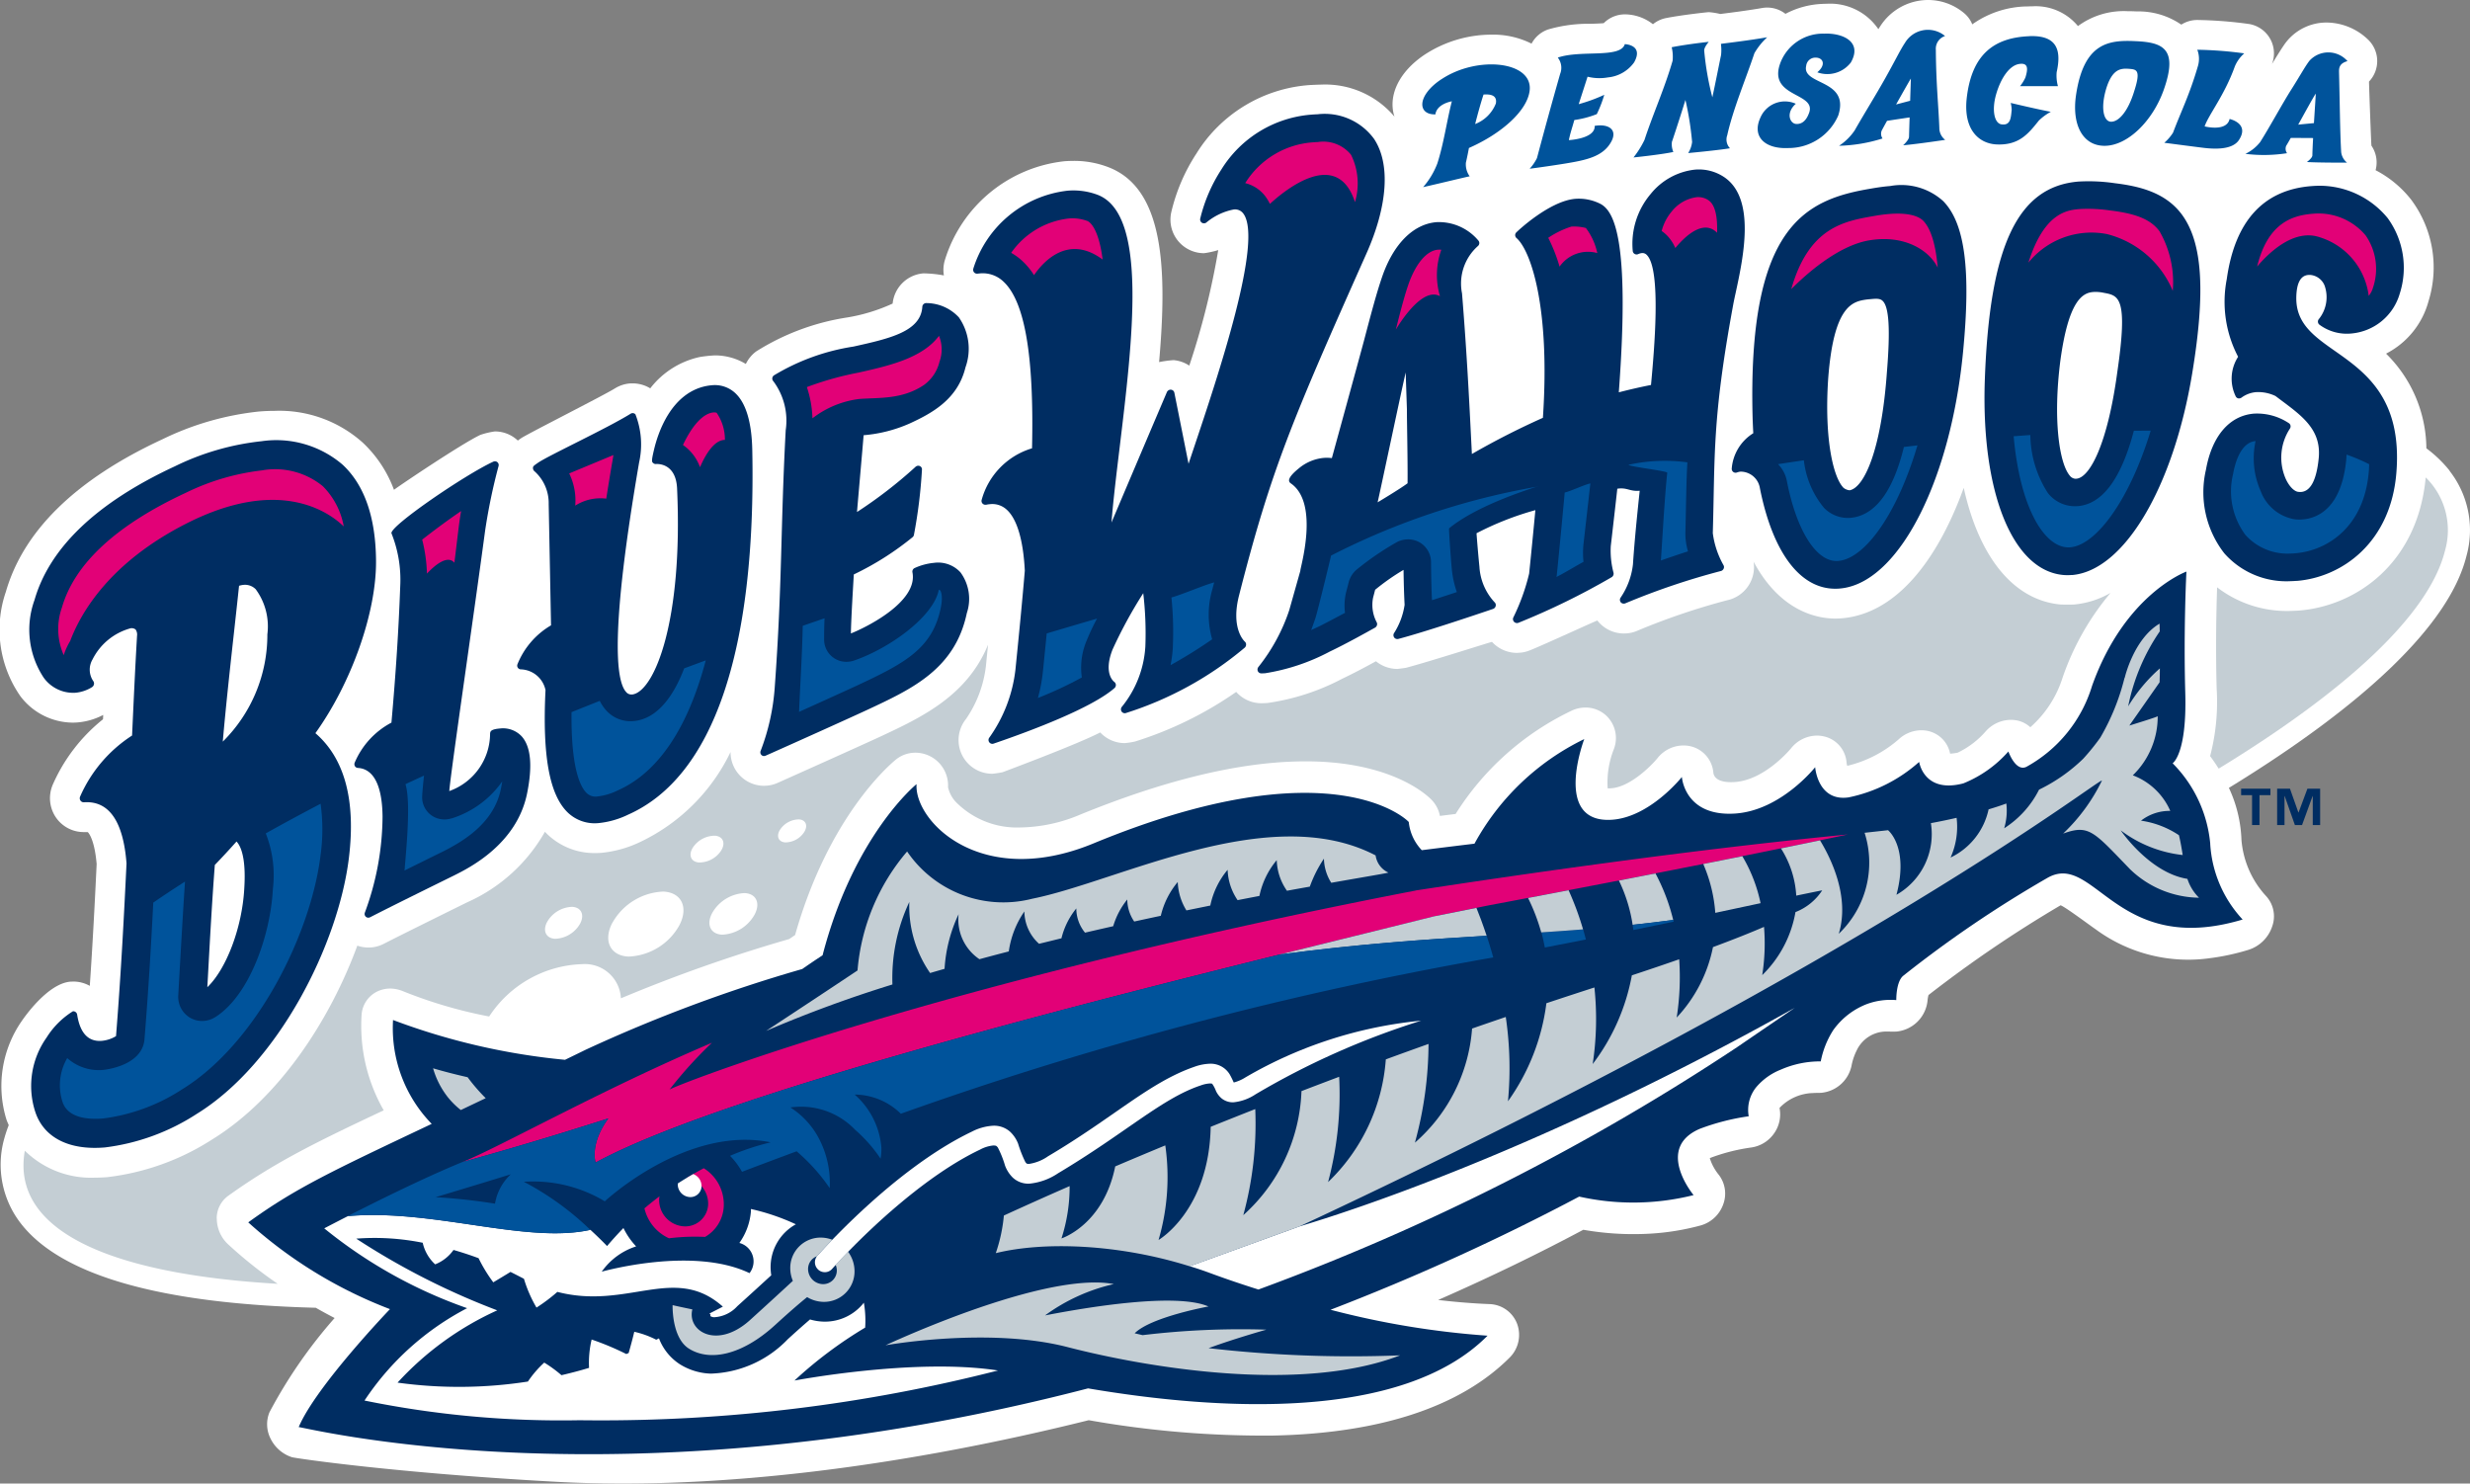 <svg viewBox="0 0 179.999 108.109" xmlns="http://www.w3.org/2000/svg"><rect x="0" y="0" width="179.999" height="108.109" fill="#808080" stroke="none"/><path d="m167.506 59.205h-.014l-.612-1.731h-.936v2.649h.538v-2.109h.013l.743 2.109h.522l.767-2.109h.013v2.109h.538v-2.649h-.927z" fill="#002d62"/><path d="m163.32 57.945h.797v2.178h.542v-2.178h.797v-.471h-2.136z" fill="#002d62"/><path d="m178.514 34.3a9.146 9.146 0 0 0 -1.694-1.629 9.794 9.794 0 0 0 -2.938-6.9 6.069 6.069 0 0 0 3.1-3.843 8.25 8.25 0 0 0 -1.264-7.368 7.935 7.935 0 0 0 -2.6-2.158 2.159 2.159 0 0 0 -.3-1.783c-.02-.03-.168-4.179-.179-4.673a2.17 2.17 0 0 0 -.068-3.06 4.414 4.414 0 0 0 -3.016-1.244 3.732 3.732 0 0 0 -2.971 1.447c-.277.356-.944 1.461-1.016 1.574a2.085 2.085 0 0 0 .137-.6 2.166 2.166 0 0 0 -1.814-2.315 30.521 30.521 0 0 0 -3.767-.292 2.169 2.169 0 0 0 -1.164.339 5.514 5.514 0 0 0 -3.227-.963c-.237-.011-.475-.018-.707-.018a5.647 5.647 0 0 0 -3.6 1.087c-.015-.02-.031-.038-.045-.058a3.992 3.992 0 0 0 -3.3-1.381c-.1 0-.2 0-.309.006a7.076 7.076 0 0 0 -4.045 1.306 2.074 2.074 0 0 0 -.575-.8 4.08 4.08 0 0 0 -2.646-.974 4.152 4.152 0 0 0 -3.49 1.92c-.044.067-.089.136-.132.206a4.243 4.243 0 0 0 -3.784-1.85c-.085 0-.168 0-.282.008a6.273 6.273 0 0 0 -2.705.725 2.148 2.148 0 0 0 -1.328-.457 2.051 2.051 0 0 0 -.368.031c-1.15.2-2.391.353-3.054.436a5.352 5.352 0 0 0 -.835-.134c-.078 0-1.945.2-3.129.434a2.165 2.165 0 0 0 -.942.446 3.355 3.355 0 0 0 -1.985-.718h-.061a2.165 2.165 0 0 0 -1.541.642c-.28.024-.671.038-.96.044a10.481 10.481 0 0 0 -3.093.414 2.167 2.167 0 0 0 -1.206 1.033 6.261 6.261 0 0 0 -2.932-.655 8.927 8.927 0 0 0 -4.848 1.451c-1.839 1.223-2.691 2.94-2.226 4.48a.321.321 0 0 0 .02.049 6.605 6.605 0 0 0 -5.338-2.34c-.113 0-.709.023-.886.036a10.582 10.582 0 0 0 -8.209 4.982 13.374 13.374 0 0 0 -1.841 4.3 2.448 2.448 0 0 0 2.394 2.968 6.373 6.373 0 0 0 1.034-.227 55.688 55.688 0 0 1 -2.111 8.42 2.441 2.441 0 0 0 -1.143-.4 8.077 8.077 0 0 0 -1.057.142c.609-6.906.328-12.609-3.644-14.183a6.939 6.939 0 0 0 -2.585-.479c-.22 0-.442.009-.662.025a10.274 10.274 0 0 0 -8.719 7.2 2.45 2.45 0 0 0 -.073 1.122 8.734 8.734 0 0 0 -1.5-.15 2.448 2.448 0 0 0 -2.234 2.2 12.919 12.919 0 0 1 -3.35 1.02 17.35 17.35 0 0 0 -6.601 2.472 2.493 2.493 0 0 0 -.748.911 4.335 4.335 0 0 0 -2.275-.625 10.037 10.037 0 0 0 -1.077.116 6.226 6.226 0 0 0 -3.614 2.285 2.449 2.449 0 0 0 -1.279-.361h-.143a2.44 2.44 0 0 0 -1.149.363c-.871.541-6.387 3.321-6.83 3.627-.067.047-.151.1-.246.175-.025-.021-.049-.043-.075-.065a2.432 2.432 0 0 0 -1.595-.6 5.51 5.51 0 0 0 -1.069.255c-1.337.627-5.865 3.677-6.289 4a8.992 8.992 0 0 0 -2.276-3.439 9.121 9.121 0 0 0 -6.421-2.315c-.364 0-.741.016-1.123.047a21.04 21.04 0 0 0 -7.056 2.025c-6.285 2.912-10.122 6.651-11.408 11.115a8.488 8.488 0 0 0 1.054 7.6 4.822 4.822 0 0 0 3.809 1.933c.127 0 .254-.006.382-.016a4.889 4.889 0 0 0 1.847-.544c0 .107-.008.211-.014.316a12.56 12.56 0 0 0 -3.663 4.772 2.49 2.49 0 0 0 .239 2.39 2.458 2.458 0 0 0 2.019 1.059h.294c.04.035.49.483.649 2.327-.12 2.521-.276 5.617-.5 8.879a2.449 2.449 0 0 0 -1.21-.314l-.2.007c-1.654.134-3.357 2.588-3.547 2.868a8.293 8.293 0 0 0 -1.121 7.164c.046.149.114.282.171.426a9.774 9.774 0 0 0 -.331 1 6.982 6.982 0 0 0 1.235 6.19c2.95 3.772 10.175 5.824 21.472 6.117.441.251.894.5 1.373.747a35.414 35.414 0 0 0 -4.751 6.874 2.313 2.313 0 0 0 .1 1.948 2.633 2.633 0 0 0 1.553 1.324c.29.076 7.423 1.144 19.281 1.79 12.179.654 25.9-1.288 38.775-4.49a73.1 73.1 0 0 0 13.464 1.119c7.872-.171 13.657-2.134 17.2-5.675a2.331 2.331 0 0 0 .554-2.462 2.225 2.225 0 0 0 -2.015-1.443c-1.128-.044-2.4-.143-3.743-.3 3.941-1.73 7.437-3.439 10.579-5.116a21.148 21.148 0 0 0 4.913.28 18 18 0 0 0 3.632-.593 2.448 2.448 0 0 0 1.662-1.571 2.241 2.241 0 0 0 -.381-2.18 3.627 3.627 0 0 1 -.608-1.153c.026-.011.052-.025.086-.039a13.763 13.763 0 0 1 2.936-.74 2.451 2.451 0 0 0 1.661-1.025 2.4 2.4 0 0 0 .4-1.85v-.011a3.491 3.491 0 0 1 2.453-1.082c.182-.015.5-.01.584-.017a2.492 2.492 0 0 0 2.225-2.058 4.213 4.213 0 0 1 .363-1.037 2.391 2.391 0 0 1 2.1-1.37c.188 0 .645.014.811 0a2.522 2.522 0 0 0 2.254-2.311 2.193 2.193 0 0 1 .065-.348 90.09 90.09 0 0 1 9.626-6.541c.315.1 2.186 1.5 2.559 1.753a11.38 11.38 0 0 0 8.33 2.1 16.721 16.721 0 0 0 2.8-.606 2.663 2.663 0 0 0 1.738-1.728 2.178 2.178 0 0 0 -.475-2.216 6.85 6.85 0 0 1 -1.773-4.089 9.685 9.685 0 0 0 -.914-3.77c9.806-6.009 16.063-11.871 17.31-16.893a7.014 7.014 0 0 0 -1.238-6.22" fill="#fff"/><path d="m72.343 54.205a.282.282 0 0 1 -.243-.459 10.59 10.59 0 0 0 1.9-4.958c.29-2.86.51-5.148.682-7.2-.112-2.239-.575-3.8-1.341-4.467a1.536 1.536 0 0 0 -1.191-.381 2.184 2.184 0 0 0 -.287.042.239.239 0 0 1 -.036 0 .278.278 0 0 1 -.295-.333 5.413 5.413 0 0 1 3.676-3.779c.154-6.7-.519-10.669-2.061-12.129a2.187 2.187 0 0 0 -1.764-.615l-.15.016h-.016a.277.277 0 0 1 -.236-.1.288.288 0 0 1 -.051-.267 8.167 8.167 0 0 1 6.815-5.674 5.007 5.007 0 0 1 2.27.306c3.631 1.44 2.534 10.488 1.57 18.471-.236 1.96-.465 3.838-.587 5.4q2.02-4.765 4.037-9.5a.305.305 0 0 1 .249-.181h.046a.278.278 0 0 1 .251.224l.816 4.083.218 1.094c.117-.354.242-.726.371-1.112 1.783-5.315 5.1-15.207 3.612-17.132a.742.742 0 0 0 -.712-.284 4.45 4.45 0 0 0 -1.977.948.3.3 0 0 1 -.148.056.292.292 0 0 1 -.173-.042.283.283 0 0 1 -.123-.3 11.487 11.487 0 0 1 1.54-3.579 8.479 8.479 0 0 1 6.563-4c.145-.011.292-.02.442-.025a4.447 4.447 0 0 1 4.127 1.8c1.2 1.818.994 4.868-.568 8.368-5.427 12.18-6.942 15.742-9.276 24.9-.615 2.407.382 3.325.424 3.363a.268.268 0 0 1 .091.216.3.3 0 0 1 -.1.222 25.2 25.2 0 0 1 -8.657 4.763.269.269 0 0 1 -.061.013.282.282 0 0 1 -.261-.132.292.292 0 0 1 .037-.346 7.689 7.689 0 0 0 1.7-4.378 24.931 24.931 0 0 0 -.153-3.889 33.086 33.086 0 0 0 -2.24 4.112c-.683 1.75.095 2.326.127 2.351a.285.285 0 0 1 .118.218.3.3 0 0 1 -.1.233c-1.674 1.464-6.118 3.121-8.618 3.982-.094.031-.154.053-.173.061a.393.393 0 0 1 -.082.017m19.855-5.143c-.095.008-.188.011-.278.011a.277.277 0 0 1 -.259-.162.3.3 0 0 1 .046-.309 13.442 13.442 0 0 0 2.242-4.129l.812-2.88c-.056-.074 1.449-4.913-.711-6.376a.273.273 0 0 1 -.1-.132c-.073-.194.16-.515.691-.945a3.313 3.313 0 0 1 1.815-.768 2.905 2.905 0 0 1 .6.014s1.988-7.232 2.335-8.536c.527-2 .909-3.448 1.316-4.638.821-2.417 2.271-3.88 3.976-4.02a3.755 3.755 0 0 1 3.043 1.332.276.276 0 0 1 .075.208.287.287 0 0 1 -.1.2 3.648 3.648 0 0 0 -1.159 3.452c.351 4.317.53 7.917.688 11.093l.03.611a56.63 56.63 0 0 1 5.176-2.638c.545-8.1-.895-12.2-1.924-13.1a.282.282 0 0 1 -.048-.372c.049-.077 2.442-2.336 4.341-2.487a3.473 3.473 0 0 1 1.769.342c1 .473 2.238 2.423 1.393 13.76.772-.2 1.558-.381 2.346-.536.234-2.5.759-8.4-.3-9.467a.43.43 0 0 0 -.362-.145.882.882 0 0 0 -.269.075.252.252 0 0 1 -.1.024.268.268 0 0 1 -.163-.037.278.278 0 0 1 -.137-.217 5.622 5.622 0 0 1 1.316-4.162 4.816 4.816 0 0 1 3.207-1.763 3.315 3.315 0 0 1 2.143.547c2.32 1.562 1.392 5.857.836 8.426-.078.357-.147.675-.192.932-1.528 8.319-1.31 10.944-1.475 16.584a6.391 6.391 0 0 0 .783 2.34.278.278 0 0 1 0 .263.3.3 0 0 1 -.212.162 52.093 52.093 0 0 0 -6.938 2.347.288.288 0 0 1 -.1.025.293.293 0 0 1 -.243-.1.289.289 0 0 1 0-.349 5.383 5.383 0 0 0 .891-2.412c.11-1.678.308-3.628.492-5.365-.747.065-.9-.254-1.632-.148-.125 1.145-.477 4.192-.477 4.192a6.285 6.285 0 0 0 .2 1.928.3.3 0 0 1 -.134.327 52.6 52.6 0 0 1 -6.794 3.324.328.328 0 0 1 -.077.018.293.293 0 0 1 -.241-.088.284.284 0 0 1 -.057-.315 15.132 15.132 0 0 0 1.155-3.205c.165-1.609.318-3.163.453-4.62a21.948 21.948 0 0 0 -4.288 1.685c.065.885.136 1.685.212 2.444a4.16 4.16 0 0 0 1.1 2.58.278.278 0 0 1 .084.278.3.3 0 0 1 -.205.218c-.029.008-.168.056-.392.132-1.129.381-4.565 1.537-6.5 2.05a.377.377 0 0 1 -.051.006.279.279 0 0 1 -.246-.11.288.288 0 0 1 -.015-.318 5.246 5.246 0 0 0 .772-2.062c-.036-.671-.063-1.524-.077-2.55a16.493 16.493 0 0 0 -2.07 1.451c-.051.2-.1.387-.148.567a2.7 2.7 0 0 0 .258 1.795.287.287 0 0 1 .02.227.307.307 0 0 1 -.15.178l-.1.055c-.334.186-1.958 1.1-3.189 1.683a15 15 0 0 1 -4.7 1.575m10.234-21.916c-.313 1.349-1.828 8.528-2.044 9.463 0 0 1.62-.966 2.182-1.388.018-1.614-.056-4.854-.047-5.382zm64.936 15.185c-.14.011-.278.02-.419.022a6.032 6.032 0 0 1 -4.859-2.028 7.242 7.242 0 0 1 -1.341-6.08c.435-2.462 1.713-3.957 3.507-4.1a4.185 4.185 0 0 1 2.534.693.274.274 0 0 1 .124.178.294.294 0 0 1 -.042.219 3.857 3.857 0 0 0 -.3 3.678c.283.608.653.906.9.932a1.262 1.262 0 0 0 .225.007c.686-.057 1.114-.882 1.272-2.453.2-2.029-1.137-3.032-2.691-4.192-.153-.114-.306-.229-.459-.345a2.908 2.908 0 0 0 -1.408-.283 2.09 2.09 0 0 0 -1.069.4.281.281 0 0 1 -.151.056.371.371 0 0 1 -.079 0 .274.274 0 0 1 -.187-.139 2.94 2.94 0 0 1 .17-2.893 8.63 8.63 0 0 1 -.827-5.658c.592-4.219 2.661-6.5 6.152-6.779.19-.015.379-.025.564-.028a6.433 6.433 0 0 1 5.011 2.359 6.157 6.157 0 0 1 .877 5.511 4.036 4.036 0 0 1 -3.548 2.9 3.35 3.35 0 0 1 -2.3-.642.284.284 0 0 1 -.058-.394 2.537 2.537 0 0 0 .43-2.462 1.239 1.239 0 0 0 -1.017-.77 1.108 1.108 0 0 0 -.171 0c-.566.045-.859.6-.873 1.662-.02 1.883 1.3 2.814 2.834 3.89 2.18 1.532 4.891 3.438 4.461 8.843-.4 5.084-3.934 7.629-7.26 7.9m-16.393-.432a3.561 3.561 0 0 1 -.63 0c-3.715-.344-6.009-6.093-5.707-14.3.36-9.716 2.4-14.014 6.835-14.37a12.993 12.993 0 0 1 2.626.119c1.737.212 3.678.646 4.89 2.277 1.511 2.038 1.745 5.609.76 11.58-1.379 8.35-4.987 14.394-8.771 14.7m1.546-20.626c-.8.063-1.792.686-2.38 4.97-.555 4.3-.085 7.471.664 8.388a.575.575 0 0 0 .387.246.4.4 0 0 0 .118 0c.968-.079 2.266-2.507 2.975-7.759.8-5.444.108-5.579-.941-5.779l-.15-.029a2.787 2.787 0 0 0 -.673-.038m-18.479 21.611c-2.719.219-4.831-2.446-5.8-7.311a1.427 1.427 0 0 0 -1.4-1.21.975.975 0 0 0 -.274.063.355.355 0 0 1 -.078.016.279.279 0 0 1 -.187-.052.284.284 0 0 1 -.115-.237 3.341 3.341 0 0 1 1.571-2.589c-.02-.357-.036-.719-.048-1.089-.38-14.061 3.862-15.941 8.627-16.738.519-.091.978-.154 1.4-.187a4.539 4.539 0 0 1 3.862 1.1c1.59 1.624 2.032 5.044 1.436 11.09-.9 9.1-4.487 16.28-8.533 17.079a3.978 3.978 0 0 1 -.459.064m2.026-21.069c-1.029.143-2.453.342-2.856 5.822-.287 4.388.383 7.177 1.129 7.914a.862.862 0 0 0 .438.173c1.065-.2 2.31-2.939 2.714-8.593.254-3.093.16-4.748-.3-5.2-.142-.145-.33-.184-.716-.153z" fill="#002d62"/><path d="m7.621 83.619h-.006c-2.643.217-4.489-.76-5.073-2.683a6.1 6.1 0 0 1 .851-5.323 6.007 6.007 0 0 1 1.921-1.919.288.288 0 0 1 .309.247c.209 1.345.812 1.987 1.794 1.908a2.424 2.424 0 0 0 1.038-.343c.372-4.624.6-9.152.765-12.586-.235-3.071-1.278-4.58-3.1-4.455a.286.286 0 0 1 -.256-.125.3.3 0 0 1 -.025-.294 10.119 10.119 0 0 1 3.786-4.446c.1-2.187.214-4.742.362-7.272a.642.642 0 0 0 -.108-.457.474.474 0 0 0 -.357-.087 4.386 4.386 0 0 0 -2.78 2.273 1.469 1.469 0 0 0 .053 1.573.3.3 0 0 1 .051.242.32.32 0 0 1 -.144.205 2.776 2.776 0 0 1 -1.21.406 2.647 2.647 0 0 1 -2.308-1.1 6.346 6.346 0 0 1 -.671-5.653c1.1-3.829 4.546-7.108 10.231-9.749a18.894 18.894 0 0 1 6.319-1.829 7.427 7.427 0 0 1 5.892 1.7c1.6 1.48 2.421 3.833 2.448 7 .034 3.76-1.774 8.887-4.418 12.576 2.13 1.838 2.953 4.891 2.442 9.079-.765 6.293-5.127 15.004-11.116 18.683a15.809 15.809 0 0 1 -6.69 2.43m8.034-20.588c-.2 2.61-.357 5.476-.472 7.577-.026.485-.051.936-.074 1.331 1.382-1.314 2.542-4.349 2.693-7.206.109-1.711-.09-2.9-.566-3.411-.5.564-1.032 1.137-1.581 1.709m1.765-20.343c-.11 1.058-.234 2.173-.36 3.321-.3 2.706-.605 5.5-.826 8.035a10.944 10.944 0 0 0 3.25-7.817 4.57 4.57 0 0 0 -.847-3.285 1.093 1.093 0 0 0 -.879-.323 1.543 1.543 0 0 0 -.338.069m9.446 24.186a.28.28 0 0 1 -.206-.069.276.276 0 0 1 -.072-.3 20.455 20.455 0 0 0 1.29-7c-.014-1.554-.336-3.458-1.8-3.545a.271.271 0 0 1 -.214-.129.291.291 0 0 1 -.016-.256 5.9 5.9 0 0 1 2.678-2.917c.324-3.658.523-6.733.641-9.951a9.107 9.107 0 0 0 -.641-3.849c-.1-.529 5.319-4.24 7.422-5.216a.271.271 0 0 1 .1-.025.266.266 0 0 1 .2.064.273.273 0 0 1 .083.285 42.289 42.289 0 0 0 -.976 4.688c-.834 6.243-2.5 17.554-2.614 18.992a4.462 4.462 0 0 0 2.974-4.188c.016-.152.035-.314.721-.372a1.863 1.863 0 0 1 1.594.587c.658.749.787 2.145.379 4.153-.752 3.692-4.2 5.412-5.332 5.977l-.319.157c-1.689.832-4.238 2.088-5.787 2.882a.251.251 0 0 1 -.1.029m13.114-30.14a3.105 3.105 0 0 0 -1.046-2.4.281.281 0 0 1 -.095-.173c-.022-.173.023-.2.363-.437.77-.529 5-2.489 6.75-3.573a.269.269 0 0 1 .127-.043.275.275 0 0 1 .222.087 6.01 6.01 0 0 1 .27 3.5c-2.126 12.358-1.688 15.923-.949 16.734a.49.49 0 0 0 .428.181c.029 0 .058 0 .087-.01 1.552-.317 3.639-5.3 3.2-15-.082-1.833-1.386-1.793-1.534-1.783a.264.264 0 0 1 -.181-.051c-.133-.1-.172-.125.035-1 .288-1.215 1.232-4.1 3.78-4.628a3.433 3.433 0 0 1 .406-.059 2.178 2.178 0 0 1 1.706.544c.8.723 1.227 2.129 1.268 4.178.288 14.631-2.843 23.819-9.052 26.569a6.374 6.374 0 0 1 -2.1.608 2.834 2.834 0 0 1 -2.3-.77c-1.337-1.3-1.85-4.135-1.617-8.919a1.9 1.9 0 0 0 -1.8-1.509.27.27 0 0 1 -.218-.121.277.277 0 0 1 -.025-.252 5.789 5.789 0 0 1 2.446-2.835zm15.715 18.362a.259.259 0 0 1 -.21-.075.271.271 0 0 1 -.059-.3 16.012 16.012 0 0 0 1.027-4.627c.556-7.615.42-11.69.8-18.742a4.806 4.806 0 0 0 -.9-3.568.274.274 0 0 1 -.078-.218.288.288 0 0 1 .117-.207 15.821 15.821 0 0 1 5.792-2.1c2.635-.585 4.91-1.092 5.024-2.9a.288.288 0 0 1 .263-.27 3.248 3.248 0 0 1 2.4 1.039 4 4 0 0 1 .483 3.642c-.56 2.311-2.4 3.329-4.085 4.1a10.344 10.344 0 0 1 -3.3.844h-.038c-.082 1.008-.405 4.655-.483 5.6a32.851 32.851 0 0 0 4.243-3.272.321.321 0 0 1 .2-.1.248.248 0 0 1 .106.013.265.265 0 0 1 .187.23 36.444 36.444 0 0 1 -.588 4.8.291.291 0 0 1 -.075.144 21.221 21.221 0 0 1 -4.306 2.734c-.043.786-.2 3.285-.211 4.3 1.118-.441 4.907-2.312 4.484-4.455a.283.283 0 0 1 .167-.314 4.358 4.358 0 0 1 1.4-.375 2.21 2.21 0 0 1 1.933.692 3.26 3.26 0 0 1 .464 2.967c-.858 4.07-3.96 5.516-7.244 7.048-1.542.716-5.331 2.416-7 3.159l-.412.182a.2.2 0 0 1 -.092.023" fill="#002d62"/><path d="m31.113 41.8c.514-.548 1.475-1.405 2-.792.1-.8.2-1.641.307-2.525.048-.405.111-.825.183-1.241-1.113.759-2.144 1.539-2.837 2.082a11.333 11.333 0 0 1 .348 2.477m37.314-17.326c-1.22 1.643-3.739 2.2-5.87 2.679a22.982 22.982 0 0 0 -3.758 1.054 7.818 7.818 0 0 1 .406 2.275 6.989 6.989 0 0 1 3.394-1.407c1.424-.114 3.126.06 4.738-1.025a2.945 2.945 0 0 0 1.127-1.69 2.614 2.614 0 0 0 -.036-1.886m-26.949 10.025a4.476 4.476 0 0 1 .439 2.347 3.428 3.428 0 0 1 2.262-.51c.144-.916.3-1.882.48-2.914.015-.09.027-.178.04-.263zm-22.31-.231a17.052 17.052 0 0 0 -5.606 1.631c-5.084 2.359-8.129 5.173-9.048 8.362a4.706 4.706 0 0 0 .128 3.48 4.369 4.369 0 0 1 .212-.543 4.655 4.655 0 0 1 .255-.48c.77-2.051 2.866-5.721 8.477-8.57 6.793-3.453 10.405-.814 11.462.215a5.506 5.506 0 0 0 -1.525-2.934 5.5 5.5 0 0 0 -4.353-1.168m30.6-1.832a3.089 3.089 0 0 1 .316.246 3.369 3.369 0 0 1 .926 1.372c.277-.655.951-2 1.813-1.989a3.437 3.437 0 0 0 -.6-1.974c-.041-.036-1.176-.357-2.458 2.345" fill="#e20177"/><path d="m19.368 60.731a8.356 8.356 0 0 1 .518 4.055c-.174 3.355-1.707 7.767-4.2 9.335a1.782 1.782 0 0 1 -.817.273 1.733 1.733 0 0 1 -1.027-.233 1.771 1.771 0 0 1 -.851-1.638c.031-.52.335-6.03.491-8.279q-1.207.771-2.312 1.53c-.151 2.97-.353 6.43-.641 9.964-.168 1.971-2.974 2.224-3 2.229a3.456 3.456 0 0 1 -2.629-.86 3.921 3.921 0 0 0 -.357 3.151c.365 1.2 1.819 1.343 2.973 1.248a13.691 13.691 0 0 0 5.76-2.126c5.417-3.328 9.383-11.3 10.088-17.085a13.726 13.726 0 0 0 0-3.723q-2.079 1.087-3.994 2.158m49.138-17.71a.179.179 0 0 0 -.094-.045c-.359 1.922-3.52 4.241-6.162 5.156a1.657 1.657 0 0 1 -.43.091 1.619 1.619 0 0 1 -1.765-1.616c0-.655.013-1.119.03-1.548-.533.182-1.061.363-1.588.546-.048 2.256-.17 3.9-.268 6.271.974-.435 3.424-1.549 4.2-1.906 3.492-1.63 5.5-2.693 6.119-5.636.17-.808.048-1.212-.041-1.314m-35.609 16.619a1.793 1.793 0 0 1 -.375.072 1.638 1.638 0 0 1 -1.136-.331 1.617 1.617 0 0 1 -.623-1.379c.028-.467.075-.959.135-1.48-.455.208-.907.415-1.354.625.409 1.264.05 4.852-.048 6.055 0 .077-.015.156-.025.24.888-.442 1.762-.873 2.48-1.227l.291-.143c1.589-.793 3.755-2.127 4.255-4.57.042-.2.073-.386.1-.558a7.09 7.09 0 0 1 -3.694 2.7m13.581-7.142a2.7 2.7 0 0 1 -.332.047 2.372 2.372 0 0 1 -1.985-.785 3.062 3.062 0 0 1 -.463-.688c-.692.275-1.377.548-2.057.823-.045 4.1.645 5.455 1.1 5.894a.942.942 0 0 0 .828.245 4.487 4.487 0 0 0 1.453-.444c2.934-1.3 5.1-4.549 6.4-9.467-.527.193-1.052.386-1.573.582-.826 2.168-1.97 3.508-3.371 3.794" fill="#00539b"/><path d="m136.621 15.73c-2.209.385-4.791.8-6.085 5.34 1.016-1.024 3.377-3.167 5.678-3.555 2.59-.435 4.386.738 4.994 1.99-.168-2-.614-2.966-1.054-3.417-.3-.306-1.173-.77-3.533-.358m-13-1.359a2.79 2.79 0 0 0 -1.791 1.034 3.572 3.572 0 0 0 -.737 1.429 2.539 2.539 0 0 1 .383.318 3.016 3.016 0 0 1 .611.922c.645-.781 2.022-2.153 3.043-1.112.036-1.077-.105-2.018-.629-2.371a1.319 1.319 0 0 0 -.88-.22m30.17.968a11.083 11.083 0 0 0 -2.206-.108c-.9.072-2.6.215-3.768 3.909a5.919 5.919 0 0 1 5.721-2.083 7.073 7.073 0 0 1 4.8 4.138 7.427 7.427 0 0 0 -.966-4.343c-.624-.84-1.656-1.28-3.577-1.513m18.6 1.817a4.486 4.486 0 0 0 -3.427-1.6c-.143 0-.291.009-.44.021-1.509.12-3.274.7-4.041 3.845.859-1.014 2.673-2.762 4.54-2.14a5.128 5.128 0 0 1 3.59 4.278 1.593 1.593 0 0 0 .311-.592 4.276 4.276 0 0 0 -.532-3.81m-93.166-1.058a3.075 3.075 0 0 0 -1.377-.175 5.929 5.929 0 0 0 -4.165 2.5 4.228 4.228 0 0 1 .866.642 5.179 5.179 0 0 1 .8.985c.62-.911 2.449-3.041 5-1.138-.3-2.343-.964-2.757-1.126-2.818m25.559 2.1c-.83.066-1.645 1.042-2.177 2.609-.384 1.12-.886 3.21-.886 3.21s1.837-3.2 3.212-2.431a5.458 5.458 0 0 1 .1-3.384 1 1 0 0 0 -.247 0m9.722-1.687a6.538 6.538 0 0 0 -1.684.817 12.106 12.106 0 0 1 .825 2.1 2.522 2.522 0 0 1 2.75-.988 4.6 4.6 0 0 0 -.835-1.829 3.438 3.438 0 0 0 -1.056-.1m-18.482-6.162c-.119 0-.235.013-.352.021a6.325 6.325 0 0 0 -4.933 2.973 2.608 2.608 0 0 1 1.463.958 3.294 3.294 0 0 1 .336.555c1.155-1.061 4.911-4.1 6.2-.129a4.725 4.725 0 0 0 -.286-3.448 2.6 2.6 0 0 0 -2.427-.929" fill="#e20177"/><path d="m76 48.936a11.73 11.73 0 0 1 -.363 1.928 28.542 28.542 0 0 0 3.2-1.494 5.068 5.068 0 0 1 .361-2.711 16.127 16.127 0 0 1 .747-1.58q-1.846.538-3.667 1.082c-.083.857-.175 1.772-.277 2.775m9.47-1.752a9.852 9.852 0 0 1 -.167 1.287 34.765 34.765 0 0 0 3.032-1.885 6.5 6.5 0 0 1 .012-3.631c.044-.177.09-.343.134-.515-.78.211-2.337.887-3.114 1.1a25 25 0 0 1 .1 3.641m65.944-10.3a2.5 2.5 0 0 1 -2.173-.951 7.96 7.96 0 0 1 -1.28-4.228c-.4.027-.808.058-1.216.089.456 5.092 2.142 7.934 3.844 8.092a1.533 1.533 0 0 0 .284 0c1.836-.149 4.284-3.328 5.859-8.5q-.6 0-1.226.006c-.924 3.5-2.294 5.351-4.093 5.494m19.589-3.756c-.006.134-.009.268-.023.408-.357 3.563-2.141 4.234-3.17 4.317a2.958 2.958 0 0 1 -.592-.011 3.207 3.207 0 0 1 -2.464-2.041 5.87 5.87 0 0 1 -.377-3.655h-.008c-1.106.091-1.51 1.7-1.63 2.388a5.326 5.326 0 0 0 .9 4.452 4.12 4.12 0 0 0 3.324 1.351q.155 0 .308-.018c2.269-.18 5.033-1.86 5.359-5.989.014-.174.018-.335.024-.5a13.291 13.291 0 0 0 -1.651-.702m-48.032.567a12.172 12.172 0 0 0 -4.289.177c.02.131 2.835.447 2.82.582-.192 1.773-.349 4.76-.464 6.392.507-.178 1.538-.528 1.976-.666a4.55 4.55 0 0 1 -.19-1.327c.042-1.487.063-3.912.147-5.158m12.189 4a3.174 3.174 0 0 1 -.315.044 2.428 2.428 0 0 1 -1.92-.731 6.57 6.57 0 0 1 -1.467-3.465c-.622.092-1.248.185-1.882.283a2.39 2.39 0 0 1 .651 1.268c.715 3.638 2.178 5.908 3.729 5.784.075-.007.15-.018.226-.031 1.863-.369 4.1-3.486 5.554-8.39l-.988.116c-.749 3.065-1.947 4.788-3.588 5.122m-21.718 4.249c0 .031-.008.065-.013.1.449-.215 1.51-.855 1.97-1.1a6.238 6.238 0 0 1 0-1.3s.4-3.5.5-4.415c-.424.085-1.446.575-1.871.664 0 .082-.4 4.307-.58 6.061m-1.387-6.493a52.536 52.536 0 0 0 -15.058 5.027c-.033.16-.82 3.43-1.118 4.489-.006.019-.221.656-.333.94.168-.079.347-.161.533-.247.486-.233 1.55-.808 1.934-1.009a4.166 4.166 0 0 1 .1-1.578c.055-.2.111-.425.169-.651a1.8 1.8 0 0 1 .652-.98 20.775 20.775 0 0 1 2.79-1.906 1.721 1.721 0 0 1 .746-.234 1.689 1.689 0 0 1 .958.2 1.665 1.665 0 0 1 .853 1.45c.01 1.127.034 2.06.071 2.776.63-.2 1.256-.407 1.811-.591a7.28 7.28 0 0 1 -.359-1.584c-.079-.8-.227-2.932-.207-3.058.718-.6 2.5-1.793 6.443-3.054" fill="#00539b"/><path d="m160.176 4.8c-.62 2.128-1.215 3.266-1.817 4.866a3.264 3.264 0 0 1 -.638.738c.769.1 2.065.272 2.84.367.74.09 2.109.181 2.6-.568.8-1.221-.681-1.53-.681-1.533-.213.959-1.82.541-1.82.541.291-.852 1.453-2.273 2.2-4.367a2.605 2.605 0 0 1 .687-.955 28.648 28.648 0 0 0 -3.42-.264 1.856 1.856 0 0 1 .049 1.175m-12.307-2.161c-2.536.108-4.167 1.3-4.541 4.471-.276 2.347.891 3.358 2.18 3.416 1.648.07 2.318-.8 3.075-1.744a4.017 4.017 0 0 1 .867-.635c-.923-.171-2.92-.645-2.92-.645a2.361 2.361 0 0 1 .07.512c-.06.525-.057 1.154-.747 1.048-.52-.08-.719-1.043-.384-2.2.329-1.132.944-2.087 1.681-2.2.7-.109.624.418.45.986a3.006 3.006 0 0 1 -.39.63h2.76a2.885 2.885 0 0 1 -.092-1.021c.333-1.5.119-2.712-2.01-2.622m-20.022 1.25a4.954 4.954 0 0 1 .935-1.168c-1.342.232-2.78.4-3.37.479a3.463 3.463 0 0 1 .011.811c-.205.982-.4 2-.636 3.085a20.726 20.726 0 0 1 -.593-3.4c-.02-.242.331-.642.331-.643s-1.6.174-2.7.393a3.018 3.018 0 0 1 .066.985c-.591 2.035-1.42 3.851-2.051 5.773a6.858 6.858 0 0 1 -.8 1.275s1.959-.2 2.905-.4a1.418 1.418 0 0 1 -.105-.735c.378-1.12.769-2.353.985-3.057a22.77 22.77 0 0 1 .487 3.065 1.941 1.941 0 0 1 -.286.806s2.089-.191 3.046-.349a.921.921 0 0 1 -.2-.95c.427-1.92 1.356-4.1 1.976-5.968m-22.817 1.894c-1.779 1.183-1.748 2.588-.428 2.555.114-.782 1.2-.953 1.2-.953-.38 1.485-.578 3.034-1.059 4.535a5.728 5.728 0 0 1 -1.034 1.719c1.187-.265 2.952-.7 3.393-.789a1.478 1.478 0 0 1 -.275-1c.111-.464.22-1.064.22-1.064 2.371-1.04 4.247-2.71 4.424-4.174.262-2.152-3.814-2.583-6.437-.828m3.966 1.782a2.64 2.64 0 0 1 -1.5 1.475c.21-.819.427-1.595.611-2.149.624-.047 1.008.115.894.674m46.625-4.564c-1.935-.094-3.77.093-4.34 3.92-.32 2.154.473 3.69 2.054 3.706 1.679.015 3.522-1.78 4.337-4.079 1.055-2.987-.04-3.46-2.051-3.547m-.1 3.642c-.458 1.5-1.136 2.236-1.687 2.228s-.775-1-.358-2.4c.435-1.418 1.029-1.494 1.615-1.458.563.049.955.014.43 1.629m-23.906-1.841a.671.671 0 0 1 .7-.6c.536.006.767.517.111 1.07a2.156 2.156 0 0 0 2.445-.718c.875-1.539-.643-2.159-1.944-2.1a3.32 3.32 0 0 0 -3.151 2.024c-1.088 2.649 2.59 2.222 2.057 3.733-.242.686-.616.842-.944.824-.44-.015-.8-.783-.03-1.472a1.942 1.942 0 0 0 -2.58 1.008c-.644 1.4.344 2.3 2.038 2.219a3.95 3.95 0 0 0 3.636-2.373c.864-2.669-2.666-2.182-2.339-3.615m-14.448.841a2.655 2.655 0 0 0 1.908-1.093c.727-1.291-.676-1.331-.676-1.331-.317 1.06-3.205.4-4.884.98a1.208 1.208 0 0 1 .17 1.191c-.652 2.29-1.144 4.088-1.688 6.133a3.361 3.361 0 0 1 -.531.775c.77-.1 1.86-.258 2.6-.38 1.512-.249 2.783-.5 3.366-1.632.434-.843-.218-1.28-1.229-1.111.054.944-1.883 1.038-1.882 1.038.123-.574.16-.625.4-1.465a7.037 7.037 0 0 0 1.637-.43 9.035 9.035 0 0 0 .544-1.407 11.934 11.934 0 0 1 -1.863.681c.215-.667.432-1.334.645-2a3.567 3.567 0 0 0 1.486.051m24.151 3.725c-.057-1.6-.24-3.227-.256-5.729a.975.975 0 0 1 .671-1.012 1.949 1.949 0 0 0 -2.923.5c-.356.535-.7 1.271-1.457 2.614-.676 1.206-1.525 2.565-2.211 3.771a4.041 4.041 0 0 1 -1.134 1.113 11.423 11.423 0 0 0 3.169-.532.609.609 0 0 1 -.056-.586c.111-.206.243-.447.384-.7q.822-.126 1.646-.249c-.019.544-.033 1.058-.044 1.423-.007.227-.428.608-.428.608 1.037-.089 3.063-.395 3.063-.395a1.088 1.088 0 0 1 -.425-.826m-2.128-2.022c-.344.089-.685.18-1.025.269.475-.848.923-1.633 1.076-1.89 0 .156-.026.828-.051 1.62m31.411 3.733c-.085-1.418-.1-3.595-.156-5.828-.009-.329.046-.636.616-.794a1.857 1.857 0 0 0 -2.77-.029c-.329.427-.648 1.032-1.345 2.132-.626.985-1.615 2.807-2.252 3.8a3 3 0 0 1 -1.072.854 10.931 10.931 0 0 0 3.034-.047.558.558 0 0 1 -.064-.534c.095-.157.211-.357.337-.578q.814 0 1.626.007c-.027.512-.049.97-.053 1.262 0 .2-.4.486-.4.486.993.055 2.924.044 2.923.043a1.157 1.157 0 0 1 -.425-.778m-1.984-2.1c-.383.036-.765.072-1.146.111.548-.99 1.119-2.031 1.277-2.26 0 .161-.067 1.125-.131 2.149" fill="#00539b"/><path d="m161.07 61.488a9.548 9.548 0 0 0 -2.742-5.866s1.049-.653.922-5.121c-.133-4.711.084-8.848.084-8.848s-4.488 1.622-6.877 8.329a10.062 10.062 0 0 1 -4.787 5.9c-.783.381-1.311-1.119-1.311-1.119a8.715 8.715 0 0 1 -3.279 2.323c-2.885.761-3.223-1.564-3.223-1.563a11.05 11.05 0 0 1 -5.143 2.585c-2.256.322-2.436-2.2-2.436-2.2s-2.472 3.136-5.8 3.375c-3.726.263-3.913-2.662-3.913-2.662s-2.343 2.956-5.136 3.119c-4.312.246-1.978-5.883-1.978-5.881a18.119 18.119 0 0 0 -8 7.622q-1.869.226-3.839.474a3.468 3.468 0 0 1 -.949-2.049c0-.048-5.48-5.679-23.03 1.578-8.143 3.332-13.01-1.621-12.841-4.342 0 0-4.564 3.69-6.848 12.474 0 0-.572.367-1.483 1a109.4 109.4 0 0 0 -15.78 5.881q-.771.378-1.506.734a48.517 48.517 0 0 1 -12.533-2.9 10.006 10.006 0 0 0 2.818 7.569c-7.248 3.435-9.9 4.663-13.369 7.177a32.9 32.9 0 0 0 10.327 6.323s-5.409 5.636-6.651 8.6c-.011-.122 23.418 6.04 57.524-2.825 9.5 1.617 22.911 2.415 29.113-3.839a62.24 62.24 0 0 1 -11.442-1.89 166.056 166.056 0 0 0 18.12-8.247 18.064 18.064 0 0 0 8.337-.108s-2.841-3.406.439-4.826a16.645 16.645 0 0 1 3.578-.919 2.63 2.63 0 0 1 .531-2.1 4.514 4.514 0 0 1 1.81-1.3 7.123 7.123 0 0 1 2.909-.6 6.5 6.5 0 0 1 .907-2.273 5.382 5.382 0 0 1 2.443-1.9 4.984 4.984 0 0 1 2.154-.293s-.03-1.373.532-1.793a85.191 85.191 0 0 1 10.461-7.1c3.454-2.01 5 5.8 14.247 3.021a8.843 8.843 0 0 1 -2.362-5.516" fill="#002d62"/><path d="m112.572 69.049q1.475-.286 3-.585c-.066-.255-.135-.5-.2-.739-1.019.084-2.031.154-3.042.219.1.374.183.741.25 1.106" fill="#00539b"/><path d="m103.17 64.895c-35.143 6.778-54.394 14.358-54.386 14.516a30.578 30.578 0 0 1 3.1-3.423c-8.172 3.478-15.506 7.623-18.165 8.685a.238.238 0 0 1 -.028.011c2.752-.762 6.292-1.793 10.641-3.181-1.385 1.9-.926 3.212-.926 3.216 11.064-6.039 49.014-14.9 61.093-17.941 1.361-.273 2.693-.54 3.978-.8 17.047-3.206 26.188-5.169 26.188-5.169-9.674.938-20.817 2.444-31.5 4.082" fill="#e20177"/><path d="m51.384 90.135a2.713 2.713 0 0 0 1.355-2.147 3.105 3.105 0 0 0 -1.451-2.855c-.4.209-.81.442-1.23.7a1.911 1.911 0 0 1 1.544 2 1.669 1.669 0 0 1 -1.932 1.516 1.92 1.92 0 0 1 -1.632-2.027c0-.049.019-.095.026-.145-.365.276-.734.568-1.1.879a3.19 3.19 0 0 0 1.788 2.181 15.382 15.382 0 0 1 2.632-.1" fill="#e20177"/><g fill="#fff"><path d="m50.513 85.562c-.365.208-.74.434-1.12.682a.931.931 0 0 0 .792.981.808.808 0 0 0 .936-.735.923.923 0 0 0 -.606-.931"/><path d="m86.7 92.272c.533.163.98.313 1.507.508 1.138.421 2.312.818 3.5 1.191a167.673 167.673 0 0 0 34.877-17.657q2.225-1.522 4.215-2.876c-18.349 10.292-32.299 14.803-36.117 15.938z"/><path d="m57.9 100.6a30.928 30.928 0 0 1 5.148-3.854 7.679 7.679 0 0 0 -.095-1.815 3.6 3.6 0 0 1 -2.947 1.379 3.822 3.822 0 0 1 -.976-.158c-.41.352-.939.817-1.621 1.441a8.117 8.117 0 0 1 -5.609 2.507 4.506 4.506 0 0 1 -2.268-.691 3.89 3.89 0 0 1 -1.51-1.879l-.2.1a6.624 6.624 0 0 0 -1.6-.579c-.121.524-.321 1.241-.409 1.547-.054.024-.114.049-.17.075a20.161 20.161 0 0 0 -2.528-1.058 7.376 7.376 0 0 0 -.188 2.065c-.625.191-1.3.369-2.011.534a9.346 9.346 0 0 0 -1.255-.917 7.613 7.613 0 0 0 -1.19 1.381 32.7 32.7 0 0 1 -9.5.078 22.309 22.309 0 0 1 7.264-5.267 53.259 53.259 0 0 1 -10.275-5.226 17.729 17.729 0 0 1 4.845.3 3.022 3.022 0 0 0 .907 1.574 2.965 2.965 0 0 0 1.337-1.049c.586.168 1.2.366 1.826.6a11.112 11.112 0 0 0 1.073 1.759c.419-.253.837-.5 1.254-.759.293.144.946.483.98.5a9.5 9.5 0 0 0 .915 2.1 12.419 12.419 0 0 0 1.52-1.144c5.137 1.33 8.555-2.052 12.061 1.076 0 0-.358.183-.977.5.05.038.085.078.075.114a.19.19 0 0 0 -.007.073.487.487 0 0 0 .3.082 2.459 2.459 0 0 0 1.659-.8c.869-.784 1.786-1.621 2.477-2.256a3.879 3.879 0 0 1 -.047-.5 3.564 3.564 0 0 1 1.839-3.216 16.043 16.043 0 0 0 -3.274-1.114v.174a4.617 4.617 0 0 1 -.842 2.3 1.39 1.39 0 0 1 .74 2.2c-4.167-1.993-10.771-.1-10.77-.108a4.888 4.888 0 0 1 2.506-1.841 5.356 5.356 0 0 1 -.924-1.338c-.4.412-.8.849-1.193 1.314 0 0-.472-.5-1.212-1.18-4.69 1.044-11.489-1.552-17.677-1-1.05.536-1.722.889-1.722.89a34.636 34.636 0 0 0 10.412 5.816 20.086 20.086 0 0 0 -7.478 6.732 71.471 71.471 0 0 0 15.757 1.433c.186.006.391.009.606.008a116.649 116.649 0 0 0 29.8-3.631c-6.058-.939-14.813.733-14.813.729"/></g><g fill="#c4ced4"><path d="m60.9 92.178a1.113 1.113 0 0 1 .082.382.993.993 0 0 1 -1.028 1.018 1.107 1.107 0 0 1 -1.066-1.078.988.988 0 0 1 .657-.957c.009-.011.011-.024.021-.036s.406-.458 1.085-1.163a2.383 2.383 0 0 0 -.761-.156 2.213 2.213 0 0 0 -2.3 2.275 2.382 2.382 0 0 0 .189.877c-.676.625-1.942 1.789-3.125 2.859-2.394 2.161-4.6.823-4.2-.779-.48-.1-.96-.2-1.439-.309 0 0-.08 2.364 1.184 3.164 1.532.97 3.883.471 6.268-1.7 1.132-1.035 1.874-1.667 2.351-2.05a2.409 2.409 0 0 0 1.155.345 2.221 2.221 0 0 0 2.3-2.281 2.4 2.4 0 0 0 -.471-1.371c-.082.085-.166.17-.241.251-.286.3-.51.539-.665.708"/><path d="m111.355 65.438a14.136 14.136 0 0 1 .961 2.507c1.012-.066 2.024-.137 3.047-.22a21.315 21.315 0 0 0 -1.054-2.85q-1.43.274-2.954.563"/><path d="m117.977 64.169a11.255 11.255 0 0 1 1 3.224c.966-.1 1.949-.219 2.956-.353a14.348 14.348 0 0 0 -1.293-3.39l-2.665.519"/><path d="m128.3 65.816a11.141 11.141 0 0 0 -1.329-3.422q-1.314.265-2.848.568a10.862 10.862 0 0 1 .877 3.56l3.3-.705"/><path d="m104.5 66.777c-2.675.675-6.619 1.634-11.257 2.784 5.819-.781 10.583-1.094 15.095-1.368-.3-.9-.566-1.6-.746-2.035z"/><path d="m97.02 64.33c2.6-.459 4.156-.713 4.155-.744a1.62 1.62 0 0 1 -.929-1.251c-7.725-4.018-18.719 1.9-25.035 3.161a8.483 8.483 0 0 1 -9.106-3.446 15.274 15.274 0 0 0 -3.614 8.67q-3.333 2.221-6.664 4.405a92.807 92.807 0 0 1 9.208-3.384 13.043 13.043 0 0 1 1.231-6.013 8.547 8.547 0 0 0 1.515 5.179q.524-.155 1.053-.306a10.781 10.781 0 0 1 1.024-3.98 3.482 3.482 0 0 0 1.518 3.279c.713-.194 1.425-.382 2.139-.567a6.76 6.76 0 0 1 1.135-2.912 3.21 3.21 0 0 0 1.069 2.355q.82-.2 1.634-.4a5.5 5.5 0 0 1 1.082-2.176 2.78 2.78 0 0 0 .634 1.765q1.037-.24 2.055-.47a5.637 5.637 0 0 1 1.025-1.947 2.867 2.867 0 0 0 .506 1.606c.654-.143 1.3-.282 1.937-.417a5.946 5.946 0 0 1 1.236-2.464 4.209 4.209 0 0 0 .631 2.071l1.741-.354a5.888 5.888 0 0 1 1.262-2.606 4.163 4.163 0 0 0 .727 2.212c.545-.107 1.075-.208 1.59-.307a5.908 5.908 0 0 1 1.262-2.608 4.094 4.094 0 0 0 .744 2.231q.874-.161 1.666-.3a9.291 9.291 0 0 1 1.03-2.04 3.4 3.4 0 0 0 .534 1.76"/><path d="m88.068 98.246c1.969-.721 4.218-1.35 4.218-1.35a59.907 59.907 0 0 0 -9.021.4c-.193-.046-.386-.092-.578-.135 1.186-1.192 5.38-1.954 5.38-1.954-2.351-1.02-8.763.038-11.91.651a13.526 13.526 0 0 1 5.01-2.283c-4.176-.8-12.738 2.735-15.642 4.013-.219.089-.993.447-.993.447s7.512-1.354 13.264.132 16.972 3.4 24.24.6a90.866 90.866 0 0 1 -13.968-.524"/><path d="m34.077 78.5c-.841-.191-1.687-.405-2.517-.65a6.144 6.144 0 0 0 1.078 2.109 5.831 5.831 0 0 0 .943.932c.577-.274 1.187-.564 1.815-.864a13.388 13.388 0 0 1 -1.319-1.527"/></g><path d="m65.639 81.165a263.913 263.913 0 0 1 43.181-11.394c-.16-.577-.324-1.106-.48-1.579-4.512.274-9.277.588-15.1 1.369-16.31 4.047-41.22 10.457-49.835 15.156 0 0-.457-1.313.927-3.215-4.349 1.388-7.889 2.419-10.64 3.182.01 0 .018-.009.028-.013-2.775 1.136-6.312 2.894-8.38 3.949 6.186-.555 12.985 2.042 17.677 1a20.927 20.927 0 0 0 -4.843-3.5 10.13 10.13 0 0 1 5.9 1.424s5.936-5.549 12.088-4.3a18.1 18.1 0 0 0 -2.961.984 5.419 5.419 0 0 1 .872 1.164c1.364-.519 2.686-1.013 3.98-1.493a13.566 13.566 0 0 1 2.411 2.683 6.973 6.973 0 0 0 -.793-3.63 5.969 5.969 0 0 0 -2.07-2.248 5.45 5.45 0 0 1 4.725 1.636 10.6 10.6 0 0 1 1.844 2.093 3.693 3.693 0 0 0 .058-.842 5.751 5.751 0 0 0 -1.944-3.826 4.827 4.827 0 0 1 3.361 1.395m-29.572 6.554a43.107 43.107 0 0 0 -4.33-.472q2.739-.82 5.48-1.667a3.787 3.787 0 0 0 -1.15 2.139" fill="#00539b"/><path d="m121.933 67.036c-1 .133-1.993.254-2.956.357.019.125.04.253.054.379.958-.194 1.943-.4 2.94-.607l-.036-.124" fill="#00539b"/><path d="m154.835 49.4s.649-2.836 2.54-3.952c0 0 .009.213.014.565a14.743 14.743 0 0 0 -2.3 5.457 11.841 11.841 0 0 1 2.309-2.762c0 .331-.01.67-.019 1.012l-2.205 3.154c.677-.209 2.05-.632 2.067-.684a5.953 5.953 0 0 1 -1.814 4.309 4.836 4.836 0 0 1 2.73 2.594 3.38 3.38 0 0 0 -2.133.711 6.688 6.688 0 0 1 2.766 1.061c.126.537.205 1.013.271 1.443a9.138 9.138 0 0 1 -4.519-1.8s2.1 3.1 4.864 3.538a3.38 3.38 0 0 0 .845 1.373 7.348 7.348 0 0 1 -5.029-2.08c-2.656-2.746-2.976-3.279-4.873-2.594a13.348 13.348 0 0 0 2.826-3.856c-.009-.315-16.665 12.921-58.489 32.491l-7.978 2.9c-5.256-1.652-10.681-1.811-14.141-.96a11.66 11.66 0 0 0 .589-2.741c1.435-.657 3.027-1.372 4.792-2.145a12.2 12.2 0 0 1 -.594 3.813s3.054-.969 3.916-5.247q1.745-.744 3.649-1.532a16.3 16.3 0 0 1 -.491 6.893s3.682-2.132 3.8-8.247q1.581-.637 3.248-1.293a25.353 25.353 0 0 1 -.872 7.731 12.747 12.747 0 0 0 4.24-9.039c.9-.348 1.815-.693 2.746-1.045a24.78 24.78 0 0 1 -.808 7.674 13.738 13.738 0 0 0 4.208-8.942q1.532-.562 3.113-1.125a27.574 27.574 0 0 1 -.992 7.193 12.223 12.223 0 0 0 4.166-8.314q1.213-.422 2.455-.845a25.718 25.718 0 0 1 .16 6.144 15.661 15.661 0 0 0 2.8-7.145c1.152-.384 2.323-.767 3.5-1.149a21.869 21.869 0 0 1 -.126 5.581 15.2 15.2 0 0 0 2.854-6.465q1.888-.623 3.45-1.17a19 19 0 0 1 -.184 4.247 10.492 10.492 0 0 0 2.645-5.133c1.508-.559 2.73-1.048 3.721-1.475a14.885 14.885 0 0 1 -.131 3.516 8.414 8.414 0 0 0 2.422-4.594 4.1 4.1 0 0 0 1.949-1.584s-.445.085-1.892.386a7.152 7.152 0 0 0 -1.115-3.443c1.149-.234 2.1-.432 2.847-.586.793 1.3 2.188 4.121 1.366 6.808a7.159 7.159 0 0 0 1.883-7.36l1.707-.188s1.539 1.219.614 4.707a5.087 5.087 0 0 0 2.51-5.221c.656-.122 1.282-.251 1.873-.388a5.457 5.457 0 0 1 -.439 2.894 5.061 5.061 0 0 0 2.77-3.511q.681-.2 1.294-.426a4.483 4.483 0 0 1 -.157 1.806 7.138 7.138 0 0 0 2.542-2.816 12.351 12.351 0 0 0 3.216-2.251 16.68 16.68 0 0 0 1.247-1.541 16.508 16.508 0 0 0 1.765-4.353" fill="#c4ced4"/><path d="m59.631 92.525a.719.719 0 0 1 -.065-1.015c.036-.027 5.5-6.289 11.243-9.037a3.844 3.844 0 0 1 1.563-.438 1.75 1.75 0 0 1 1.224.425 2.367 2.367 0 0 1 .6.889 8.965 8.965 0 0 0 .531 1.344c.112.12.063.11.254.126a3.255 3.255 0 0 0 1.395-.559c4.81-2.843 7.386-5.388 10.663-6.52a3.641 3.641 0 0 1 1.1-.222 1.62 1.62 0 0 1 1.481.786c.151.271.243.486.289.581a3.018 3.018 0 0 0 .864-.38 31.338 31.338 0 0 1 12.791-4.125 57.226 57.226 0 0 0 -12.074 5.37 3.522 3.522 0 0 1 -1.606.578 1.3 1.3 0 0 1 -.858-.283 1.615 1.615 0 0 1 -.415-.545 2.234 2.234 0 0 0 -.27-.517c-.017-.006 0-.025-.174-.029a2.311 2.311 0 0 0 -.668.145c-2.823.939-5.462 3.46-10.393 6.4a4.508 4.508 0 0 1 -2.1.758 1.668 1.668 0 0 1 -1.2-.441 2.4 2.4 0 0 1 -.567-.883 7.325 7.325 0 0 0 -.527-1.32c-.114-.117-.091-.127-.314-.14a2.532 2.532 0 0 0 -.973.3c-3.994 1.894-8.095 5.85-9.861 7.7-.59.617-.918.989-.92.99a.7.7 0 0 1 -.524.245.728.728 0 0 1 -.49-.179" fill="#fff"/><path d="m176.771 34.792c-.576 6.227-5.027 9.361-9.227 9.7-.18.015-.7.032-.782.032a8.337 8.337 0 0 1 -5.193-1.724c-.053 1.564-.115 4.365-.031 7.4a15.564 15.564 0 0 1 -.478 4.9c.2.268.414.579.624.912 9.394-5.74 15.345-11.265 16.492-15.882a5.382 5.382 0 0 0 -1.405-5.339" fill="#c4ced4"/><path d="m15.793 88.8a2.035 2.035 0 0 1 .835-1.656c3.276-2.341 6-3.725 11.336-6.231a12.363 12.363 0 0 1 -1.608-7.029 2.043 2.043 0 0 1 1.044-1.584 2.168 2.168 0 0 1 1.2-.254 2.51 2.51 0 0 1 .773.188 33.668 33.668 0 0 0 6.275 1.841 8.415 8.415 0 0 1 6.8-3.816 2.627 2.627 0 0 1 2.8 2.491 111.772 111.772 0 0 1 12.271-4.321c.155-.108.3-.205.423-.29 2.443-8.627 6.858-12.386 7.358-12.797a2.253 2.253 0 0 1 1.443-.491 2.39 2.39 0 0 1 2.344 2.516 2.3 2.3 0 0 0 .682 1.186 6.246 6.246 0 0 0 4.572 1.747 11.58 11.58 0 0 0 4.392-.943c5.967-2.433 11.267-3.757 15.773-3.867 6.811-.18 9.562 2.514 9.852 2.831a2.271 2.271 0 0 1 .574 1.138c.379-.049.764-.095 1.145-.144a20.306 20.306 0 0 1 8.445-7.522 2.339 2.339 0 0 1 .886-.228 2.212 2.212 0 0 1 1.629.569 2.248 2.248 0 0 1 .566 2.471 6.613 6.613 0 0 0 -.446 2.841 1.352 1.352 0 0 0 .231 0c1.39-.08 2.937-1.626 3.415-2.216a2.415 2.415 0 0 1 1.718-.9 2.279 2.279 0 0 1 .731.066 2.162 2.162 0 0 1 1.609 1.931c.03.224.246.755 1.578.66 2.2-.158 4.062-2.432 4.081-2.454a2.446 2.446 0 0 1 1.711-.92 2.254 2.254 0 0 1 .723.059 2.117 2.117 0 0 1 1.613 1.9.919.919 0 0 0 .05.236 8.773 8.773 0 0 0 3.764-1.946 2.437 2.437 0 0 1 1.426-.635 2.216 2.216 0 0 1 .838.078 2.1 2.1 0 0 1 1.467 1.617 3.941 3.941 0 0 0 .549-.072 6.313 6.313 0 0 0 2.049-1.559 2.48 2.48 0 0 1 1.6-.821 2.29 2.29 0 0 1 .758.048 2.036 2.036 0 0 1 .89.478 8.05 8.05 0 0 0 2.355-3.626 19.284 19.284 0 0 1 3.491-6.164 6.52 6.52 0 0 1 -2.643.845c-.154.013-.83.011-1.006 0-3.437-.318-5.933-3.469-7.05-8.5-1.757 4.854-4.5 8.679-8.168 9.405a6.507 6.507 0 0 1 -.707.1c-.161.014-.322.02-.481.02-1.3 0-4-.492-5.959-4.145a2.472 2.472 0 0 1 -1.942 2.815 50 50 0 0 0 -6.5 2.205 2.374 2.374 0 0 1 -.831.207l-.174.006a2.446 2.446 0 0 1 -1.9-.9l-.019-.022-.017-.023c-.018-.023-4.192 1.9-4.959 2.188a2.44 2.44 0 0 1 -.576.148l-.319.022a2.468 2.468 0 0 1 -1.824-.8c-.02-.02-4.469 1.411-6.273 1.888 0 0-.565.082-.627.082a2.477 2.477 0 0 1 -1.558-.559q-1.456.8-2.44 1.264a16.69 16.69 0 0 1 -5.454 1.776c-.151.012-.291.015-.425.019h-.034a2.455 2.455 0 0 1 -1.831-.825 26.909 26.909 0 0 1 -7.372 3.614 5.7 5.7 0 0 1 -.745.116 2.44 2.44 0 0 1 -1.791-.778c-1.693.881-7.119 2.9-7.119 2.9a7.333 7.333 0 0 1 -.742.111 2.452 2.452 0 0 1 -1.925-3.985 8.518 8.518 0 0 0 1.451-3.835c.057-.551.109-1.074.159-1.583-1.536 3.747-4.879 5.31-7.878 6.709-1.619.751-7.442 3.354-7.442 3.354a2.411 2.411 0 0 1 -.817.21l-.191.008a2.443 2.443 0 0 1 -2.436-2.463 13.96 13.96 0 0 1 -6.591 6.56 8.409 8.409 0 0 1 -2.8.786c-.159.014-.318.019-.474.019a4.94 4.94 0 0 1 -3.51-1.394c-.052-.052-.1-.1-.153-.157a12.192 12.192 0 0 1 -5.667 5.14s-4.586 2.26-6.062 3.016a2.445 2.445 0 0 1 -.882.268l-.249.012a2.472 2.472 0 0 1 -.811-.138c-2.006 5.452-5.717 11.136-10.589 14.13a17.984 17.984 0 0 1 -7.651 2.742c-.308.024-.6.035-.885.035a6.878 6.878 0 0 1 -5.106-1.964c-1.011 5.719 5.926 8.977 18.428 9.7a31.714 31.714 0 0 1 -3.638-2.9 2.582 2.582 0 0 1 -.8-1.855m41.041-28.329a1.659 1.659 0 0 1 1.4-.758c.488.042.653.453.37.914a1.65 1.65 0 0 1 -1.4.761c-.486-.045-.653-.454-.371-.917m-2.59 4.611c.855.028 1.188.73.741 1.567a2.846 2.846 0 0 1 -2.352 1.463c-.855-.029-1.187-.735-.742-1.57a2.861 2.861 0 0 1 2.353-1.46m-3.764-3.307a1.921 1.921 0 0 1 1.637-.874c.572.057.766.539.435 1.077a1.913 1.913 0 0 1 -1.637.874c-.572-.056-.766-.539-.435-1.077m-5.847 5.455a4.452 4.452 0 0 1 3.694-2.258c1.341.056 1.863 1.163 1.166 2.475a4.432 4.432 0 0 1 -3.698 2.262c-1.342-.062-1.863-1.174-1.166-2.48m-4.761-.045a2.171 2.171 0 0 1 1.824-1.1c.662.034.921.584.576 1.228a2.172 2.172 0 0 1 -1.824 1.1c-.663-.036-.921-.589-.576-1.23" fill="#c4ced4"/></svg>